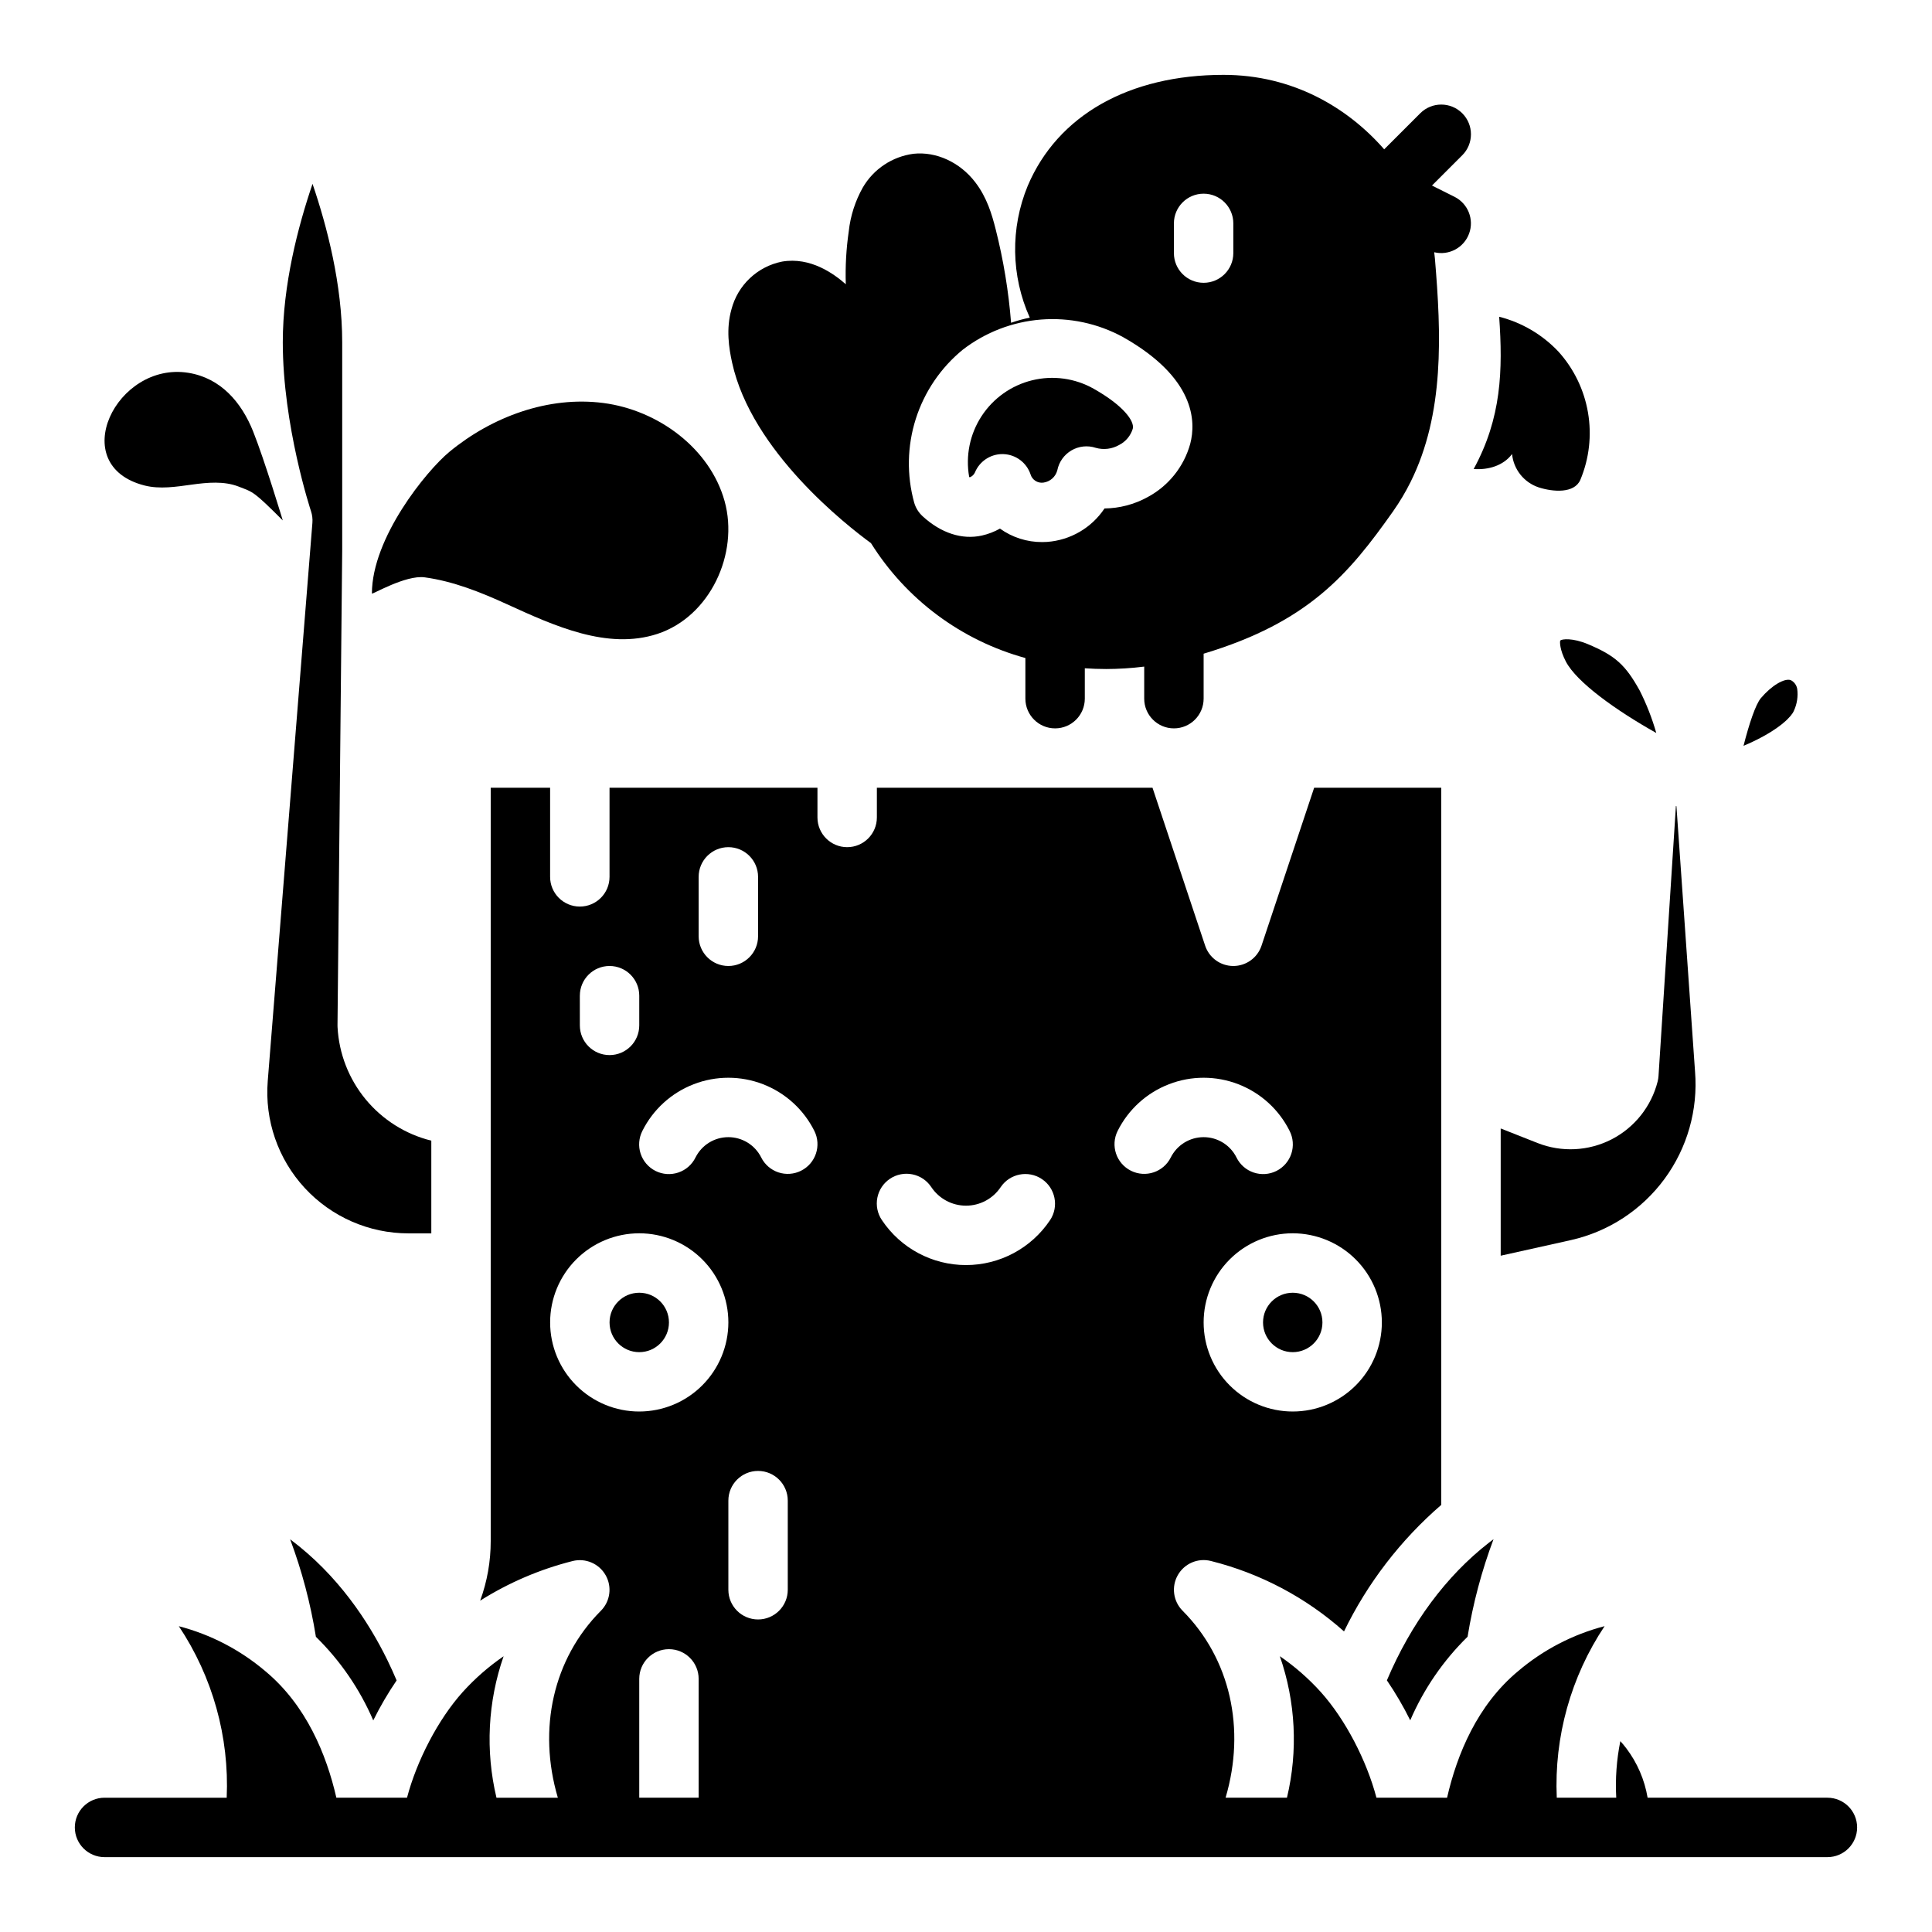 <?xml version="1.0" encoding="UTF-8"?>
<!-- Uploaded to: ICON Repo, www.svgrepo.com, Generator: ICON Repo Mixer Tools -->
<svg fill="#000000" width="800px" height="800px" version="1.1" viewBox="144 144 512 512" xmlns="http://www.w3.org/2000/svg">
 <g>
  <path d="m256.54 297c7.598 1.035 14.859 3.949 21.77 7.106 12.625 5.769 26.688 12.207 39.895 7.887 13.949-4.566 21.691-21.254 17.82-35.195-3.871-13.938-17.555-24.102-32.129-26s-29.52 3.641-40.781 12.926c-6.144 5.07-20.555 22.828-20.555 37.566 0 0.359 8.941-4.973 13.98-4.289z"/>
  <path d="m571.07 445.95c-6.098 3.121-13.242 3.473-19.613 0.957l-9.758-3.852v33.719l18.641-4.144h-0.004c9.938-2.238 18.73-7.988 24.766-16.191 6.039-8.203 8.914-18.309 8.102-28.461 0-0.035 0-0.066-0.008-0.098l-4.922-70.215-0.141-0.078-4.613 71.578c-0.031 0.48-0.105 0.953-0.223 1.422-1.68 6.641-6.133 12.234-12.227 15.363z"/>
  <path d="m182.3 272.66c4.055 1.031 8.355 0.34 12.52-0.23 4.16-0.574 8.566-0.992 12.441 0.527 3.875 1.516 3.809 1.094 11.68 8.965 0 0-4.828-16-7.871-23.617-3.047-7.613-8.504-14.109-17.148-15.504-19.109-3.082-32.578 24.523-11.621 29.859z"/>
  <path d="m226.79 282.55-11.836 147.93c-0.832 10.402 2.723 20.68 9.801 28.348 7.078 7.664 17.039 12.027 27.473 12.027h6.074v-24.57c-6.82-1.688-12.914-5.523-17.391-10.941-4.473-5.418-7.086-12.133-7.457-19.148-0.008-0.164-0.012-0.328-0.012-0.492l1.246-125.98v-55.023c0-15.254-4.004-30.668-7.863-41.98-3.867 11.332-7.883 26.766-7.883 41.98 0 22.082 7.394 44.52 7.469 44.742 0.336 1.004 0.465 2.062 0.379 3.117z"/>
  <path d="m544.71 264.32c0.398 4.078 3.16 7.535 7.043 8.836 3.836 1.23 9.465 1.664 11.051-1.988 2.356-5.629 3.059-11.812 2.031-17.828-1.027-6.016-3.738-11.617-7.824-16.148-4.254-4.512-9.707-7.723-15.715-9.25 0.992 14.199 0.621 26.832-6.762 40.355 3.898 0.285 7.902-0.906 10.176-3.977z"/>
  <path d="m401.02 270.48c0.594-0.227 1.07-0.676 1.336-1.25 1.211-2.957 4.086-4.891 7.281-4.891 0.09 0 0.18 0 0.27 0.004 3.293 0.113 6.168 2.262 7.203 5.391 0.445 1.457 1.879 2.371 3.387 2.164 1.777-0.234 3.234-1.516 3.695-3.246 0.434-2.219 1.797-4.141 3.742-5.285 1.949-1.141 4.293-1.395 6.438-0.691 2.078 0.598 4.309 0.328 6.188-0.742 1.75-0.883 3.062-2.441 3.633-4.312 0.52-2-2.496-6.168-10.355-10.598h0.004c-4.949-2.793-10.777-3.598-16.297-2.246-5.523 1.348-10.32 4.75-13.426 9.512-3.102 4.762-4.273 10.523-3.277 16.121 0.07 0.027 0.129 0.051 0.18 0.07z"/>
  <path d="m374.82 287.94c9.34 14.922 23.945 25.785 40.918 30.445v10.766c0 4.348 3.523 7.875 7.871 7.875 4.348 0 7.875-3.527 7.875-7.875v-8.051c1.832 0.125 3.676 0.195 5.535 0.195v0.004c3.41-0.004 6.82-0.219 10.207-0.645v8.496c0 4.348 3.523 7.875 7.871 7.875 4.348 0 7.875-3.527 7.875-7.875v-11.914c27.734-8.352 38.414-21.008 50.254-37.797h-0.004c1.723-2.449 3.258-5.023 4.59-7.703 9.02-18.125 8.133-39.191 6.453-59.211-0.047-0.555-0.113-1.117-0.188-1.684v0.004c3.891 0.941 7.867-1.184 9.246-4.938 1.379-3.758-0.281-7.953-3.859-9.75l-5.977-2.988 8.023-8.023v0.004c3.074-3.074 3.074-8.059 0-11.133s-8.059-3.074-11.133 0l-9.555 9.555c-9.691-11.086-24.238-19.734-42.578-19.734-25.047 0-43.957 10.715-51.883 29.398-4.641 11.227-4.445 23.871 0.543 34.949-1.684 0.332-3.344 0.789-4.961 1.359-0.656-8.355-2.023-16.645-4.078-24.77-0.992-3.918-2.309-8.438-5.41-12.473-4.055-5.301-10.336-8.191-16.363-7.551-5.606 0.734-10.559 4.019-13.418 8.898-2.027 3.594-3.305 7.566-3.75 11.672-0.672 4.637-0.934 9.324-0.781 14.008-3.148-2.769-9.332-7.293-16.887-6.004-3.203 0.637-6.16 2.164-8.535 4.406-2.375 2.242-4.066 5.109-4.887 8.27-1.457 5.164-0.668 10.262 0.184 14.121 5.148 23.465 30.387 43.137 36.801 47.816zm80.277-84.738c0-4.348 3.527-7.875 7.875-7.875 4.348 0 7.871 3.527 7.871 7.875v7.871c0 4.348-3.523 7.871-7.871 7.871-4.348 0-7.875-3.523-7.875-7.871zm-55.945 33.465c5.984-4.613 13.18-7.383 20.715-7.981 7.531-0.594 15.07 1.012 21.707 4.625 19.137 10.789 19.402 22.352 17.855 28.281v0.004c-1.672 6.074-5.769 11.195-11.332 14.16-3.492 1.918-7.406 2.945-11.391 2.992-3.43 5.144-9.043 8.414-15.207 8.863-0.438 0.027-0.871 0.043-1.301 0.043-4.016 0.023-7.938-1.227-11.199-3.57-1.492 0.84-3.098 1.457-4.769 1.836-5.258 1.18-10.844-0.633-15.723-5.106v-0.004c-1.059-0.969-1.832-2.211-2.234-3.59-2.016-7.281-1.871-14.992 0.414-22.191 2.289-7.199 6.617-13.582 12.465-18.363z"/>
  <path d="m220.89 551.93c3.129 8.363 5.414 17.02 6.828 25.836 6.457 6.328 11.621 13.852 15.199 22.156 1.816-3.672 3.887-7.211 6.191-10.594-0.766-1.809-1.574-3.598-2.434-5.352-4.984-10.199-13.094-22.57-25.785-32.047z"/>
  <path d="m494.46 494.46c0 4.348-3.523 7.875-7.871 7.875s-7.871-3.527-7.871-7.875c0-4.348 3.523-7.871 7.871-7.871s7.871 3.523 7.871 7.871"/>
  <path d="m321.28 494.46c0 4.348-3.523 7.875-7.871 7.875s-7.871-3.527-7.871-7.875c0-4.348 3.523-7.871 7.871-7.871s7.871 3.523 7.871 7.871"/>
  <path d="m511.54 589.31c2.305 3.383 4.371 6.922 6.188 10.59 3.578-8.297 8.738-15.82 15.195-22.148 1.434-8.824 3.738-17.48 6.879-25.852-0.383 0.285-0.766 0.578-1.145 0.871-11.414 8.855-20.727 21.438-27.117 36.539z"/>
  <path d="m619.37 332.43c0.867-1.836 1.18-3.887 0.906-5.902-0.184-0.996-0.824-1.844-1.727-2.297-1.719-0.555-5.117 1.5-7.898 4.781-1.371 1.613-3.102 6.738-4.598 12.637 0.879-0.367 1.789-0.773 2.707-1.215 7.195-3.461 10.051-6.66 10.609-8.004z"/>
  <path d="m557.49 313.74c-0.156 0.363-0.145 2.438 1.465 5.547 2.871 5.531 13.363 13.008 23.973 18.957h0.004c-1.105-3.863-2.57-7.617-4.375-11.207-3.797-6.863-6.496-9.281-13.738-12.328-4.051-1.703-6.887-1.383-7.328-0.969z"/>
  <path d="m628.29 620.41h-47.656c-0.801-4.758-2.738-9.25-5.652-13.098-0.492-0.656-1.023-1.277-1.574-1.895v0.004c-0.996 4.93-1.359 9.965-1.086 14.988h-15.762c-0.715-16.113 3.727-32.039 12.676-45.461-8.445 2.199-16.285 6.277-22.934 11.934-10.824 9.008-16.176 22.031-18.812 33.531l-18.715-0.004c-2.578-9.781-8.203-20.719-14.766-28.023-3.231-3.574-6.867-6.754-10.836-9.477 4.195 12.062 4.852 25.078 1.887 37.5h-16.266c5.398-18.262 1.234-36.867-11.395-49.547-2.496-2.508-3.012-6.371-1.262-9.445s5.332-4.606 8.762-3.742c13.098 3.277 25.203 9.68 35.281 18.664 6.227-12.809 14.996-24.215 25.77-33.527v-190.05h-33.684l-13.949 41.852c-1.07 3.215-4.082 5.383-7.469 5.383-3.391 0-6.398-2.168-7.469-5.383l-13.949-41.852h-73.047v7.871c0 4.348-3.523 7.875-7.871 7.875-4.348 0-7.875-3.527-7.875-7.875v-7.871h-55.102v23.617c0 4.348-3.523 7.871-7.871 7.871-4.348 0-7.875-3.523-7.875-7.871v-23.617h-15.742v199.64c0.008 5.387-0.938 10.73-2.793 15.789 7.559-4.769 15.82-8.309 24.484-10.496 3.43-0.863 7.012 0.668 8.762 3.742s1.234 6.934-1.262 9.441c-12.625 12.68-16.793 31.281-11.398 49.535h-16.266c-2.961-12.422-2.305-25.43 1.891-37.488-3.969 2.723-7.606 5.902-10.836 9.477-6.559 7.301-12.184 18.23-14.762 28.008h-18.723c-2.637-11.492-7.992-24.512-18.809-33.516-6.648-5.652-14.488-9.73-22.934-11.93 8.949 13.418 13.391 29.336 12.68 45.449h-32.371c-4.348 0-7.875 3.527-7.875 7.875 0 4.348 3.527 7.871 7.875 7.871h456.58c4.348 0 7.871-3.523 7.871-7.871 0-4.348-3.523-7.875-7.871-7.875zm-299.14-244.03c0-4.348 3.527-7.871 7.875-7.871 4.348 0 7.871 3.523 7.871 7.871v15.742c0 4.348-3.523 7.875-7.871 7.875-4.348 0-7.875-3.527-7.875-7.875zm-31.488 31.488h0.004c0-4.348 3.523-7.871 7.871-7.871s7.871 3.523 7.871 7.871v7.871c0 4.348-3.523 7.871-7.871 7.871s-7.871-3.523-7.871-7.871zm31.488 212.54h-15.742v-31.488c0-4.348 3.523-7.871 7.871-7.871s7.871 3.523 7.871 7.871zm-15.742-102.34c-6.262 0-12.27-2.488-16.699-6.918-4.43-4.426-6.918-10.434-6.918-16.699 0-6.262 2.488-12.27 6.918-16.695 4.43-4.43 10.438-6.918 16.699-6.918s12.27 2.488 16.699 6.918c4.43 4.426 6.918 10.434 6.918 16.695-0.008 6.262-2.5 12.266-6.926 16.691-4.426 4.43-10.43 6.918-16.691 6.926zm39.359 47.23v0.004c0 4.348-3.523 7.871-7.871 7.871-4.348 0-7.871-3.523-7.871-7.871v-23.617c0-4.348 3.523-7.871 7.871-7.871 4.348 0 7.871 3.523 7.871 7.871zm3.519-111.04h0.004c-1.867 0.938-4.031 1.094-6.012 0.434-1.98-0.664-3.617-2.082-4.551-3.953-1.648-3.297-5.019-5.379-8.703-5.379-3.688 0-7.055 2.082-8.703 5.379-0.926 1.887-2.562 3.324-4.551 3.992-1.988 0.672-4.164 0.523-6.039-0.414-1.879-0.941-3.301-2.59-3.957-4.582-0.656-1.992-0.488-4.168 0.465-6.035 2.836-5.672 7.684-10.082 13.594-12.367 5.914-2.289 12.465-2.289 18.379 0 5.914 2.285 10.762 6.695 13.598 12.367 1.941 3.887 0.367 8.617-3.519 10.559zm153.92 40.191c0 6.266-2.488 12.273-6.918 16.699-4.43 4.43-10.434 6.918-16.699 6.918-6.262 0-12.27-2.488-16.699-6.918-4.43-4.426-6.914-10.434-6.914-16.699 0-6.262 2.484-12.27 6.914-16.695 4.43-4.43 10.438-6.918 16.699-6.918 6.262 0.008 12.266 2.496 16.691 6.926 4.43 4.426 6.918 10.43 6.926 16.688zm-87.914-27.121c-4.973 7.453-13.336 11.93-22.293 11.93-8.961 0-17.324-4.477-22.297-11.93-1.168-1.734-1.602-3.867-1.195-5.922 0.406-2.055 1.613-3.867 3.356-5.027 1.742-1.164 3.879-1.582 5.934-1.164 2.051 0.414 3.856 1.633 5.008 3.383 2.051 3.07 5.5 4.918 9.195 4.918 3.691 0 7.144-1.848 9.191-4.918 2.422-3.594 7.293-4.551 10.895-2.148 3.606 2.402 4.59 7.266 2.207 10.879zm21.418-13.07c-3.891-1.941-5.465-6.672-3.519-10.559 2.832-5.672 7.68-10.082 13.594-12.367 5.914-2.289 12.465-2.289 18.379 0 5.914 2.285 10.762 6.695 13.594 12.367 0.953 1.867 1.121 4.043 0.465 6.035-0.656 1.992-2.078 3.641-3.957 4.582-1.875 0.938-4.051 1.086-6.039 0.414-1.988-0.668-3.625-2.106-4.547-3.992-1.648-3.297-5.019-5.379-8.703-5.379-3.688 0-7.059 2.082-8.707 5.379-1.941 3.891-6.672 5.465-10.559 3.519z"/>
 </g>
</svg>
